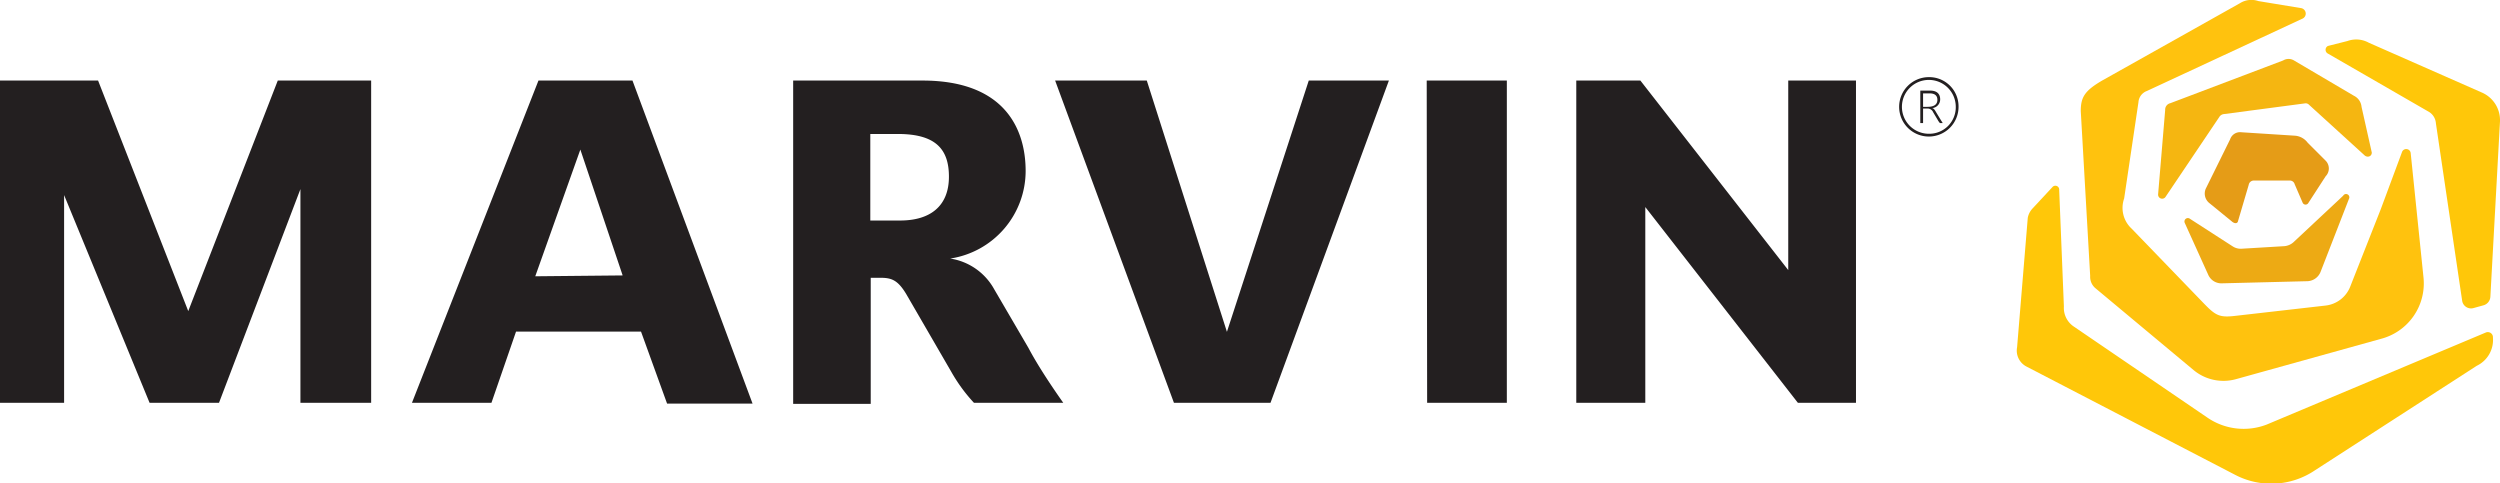 <svg xmlns="http://www.w3.org/2000/svg" viewBox="0 0 117 22.62"><defs><style>.cls-1{fill:#ffc709;}.cls-2{fill:#f5b611;}.cls-3{fill:#e59c17;}.cls-4{fill:#ffc20e;}.cls-5{fill:#edaa14;}.cls-6{fill:#231f20;}</style></defs><title>New-Marvin-logo</title><g id="Layer_2" data-name="Layer 2"><g id="Layer_1-2" data-name="Layer 1"><path class="cls-1" d="M116.67,15.79a.24.24,0,0,0-.33-.23l-10.26,4.31a3,3,0,0,1-2.78-.33l-6.25-4.26a1.05,1.05,0,0,1-.46-.94l-.22-5.45a.18.18,0,0,0-.32-.13l-.93,1a.89.89,0,0,0-.22.43l-.5,6.06a.84.84,0,0,0,.45.91l9.77,5.07a3.65,3.65,0,0,0,3.72-.22l7.57-4.89a1.34,1.34,0,0,0,.76-1.31Z"/><path class="cls-1" d="M114,5.77l1.23,8.31a.42.42,0,0,0,.52.34l.47-.13a.44.44,0,0,0,.33-.41L117,5.67a1.41,1.41,0,0,0-.85-1.34L110.86,2a1.21,1.21,0,0,0-1-.08l-.91.23a.2.2,0,0,0,0,.36l4.68,2.7A.68.68,0,0,1,114,5.77Z"/><path class="cls-2" d="M111,7.14,110.52,5a.64.64,0,0,0-.36-.52l-2.8-1.65a.49.49,0,0,0-.51,0l-5.28,2a.31.31,0,0,0-.24.32L101,9.09a.19.19,0,0,0,.35.12l2.53-3.76a.29.29,0,0,1,.19-.11l3.79-.5a.22.22,0,0,1,.21.07l2.57,2.34C110.78,7.4,111,7.33,111,7.14Z"/><path class="cls-3" d="M104.47,10.38c.09.07.21.1.26,0l.51-1.73a.24.24,0,0,1,.25-.2h1.67a.23.23,0,0,1,.23.17l.38.88a.15.15,0,0,0,.26,0l.81-1.25a.52.52,0,0,0,0-.73L108,6.68a.82.82,0,0,0-.6-.33l-2.5-.16a.49.49,0,0,0-.53.33l-1.14,2.31a.57.57,0,0,0,.15.66Z"/><path class="cls-4" d="M107.69.38l-2-.33a1,1,0,0,0-.86.1L98.38,3.77c-.82.48-1,.78-1,1.43l.44,7.71a.7.7,0,0,0,.26.59l4.58,3.82a2.19,2.19,0,0,0,2,.42l6.76-1.88a2.68,2.68,0,0,0,2-2.87l-.6-5.83a.21.21,0,0,0-.4-.06l-1,2.69L110,13.39a1.41,1.41,0,0,1-1.16.91l-4.21.48c-.75.09-.93,0-1.49-.58l-3.38-3.5a1.32,1.32,0,0,1-.35-1.41l.67-4.51a.6.6,0,0,1,.39-.52L107.74.88A.26.26,0,0,0,107.69.38Z"/><path class="cls-5" d="M109.93,9.31l-1.33,3.42a.69.69,0,0,1-.62.43l-4,.1a.67.67,0,0,1-.63-.39l-1.1-2.43a.16.16,0,0,1,.24-.2l2,1.29a.68.68,0,0,0,.42.11l2-.12a.73.73,0,0,0,.42-.18l2.33-2.18A.14.14,0,0,1,109.93,9.31Z"/><path class="cls-6" d="M17.37,3.77V18.85H14.06v-10l-3.81,10H7L3,9.13v9.72H0V3.77H4.59L8.81,14.56,13,3.77Zm11.77,9.12L27.16,7l-2.11,5.93Zm6.08,6h-4L30,15.52H24.15L23,18.85H19.28L25.2,3.77h4.4ZM44.41,8.27c0-1.29-.62-2-2.39-2H40.73v4.05h1.4C43.53,10.32,44.41,9.65,44.41,8.27Zm5.35,10.58H45.58a7.6,7.6,0,0,1-1.06-1.45l-2.11-3.64C42,13.08,41.7,13,41.18,13h-.43v5.9H37.12V3.77h6.05C47.11,3.77,48,6.14,48,8a4.15,4.15,0,0,1-3.53,4.1v0a2.84,2.84,0,0,1,2.06,1.44l1.6,2.74C48.51,17,49.09,17.9,49.76,18.85ZM65,3.77,59.46,18.85H54.94L49.38,3.77h4.29l3.75,11.76L61.25,3.77Zm1.77,0h3.75V18.85H66.79ZM84.14,18.85,77,9.69v9.16H73.77V3.77h3l6.92,8.87V3.77h3.17V18.85ZM91.66,5a1.39,1.39,0,1,1-1.39-1.39A1.37,1.37,0,0,1,91.66,5Zm-.13,0a1.26,1.26,0,1,0-1.26,1.26A1.24,1.24,0,0,0,91.53,5Zm-.71.6.1.16h-.13a.71.71,0,0,1-.1-.14l-.22-.37a.28.28,0,0,0-.28-.17H90v.68h-.13V4.24h.46c.29,0,.47.13.47.41a.41.41,0,0,1-.39.41h0c.08,0,.13.07.21.21ZM90.21,5c.33,0,.46-.13.46-.33s-.13-.3-.36-.3H90V5Z"/></g></g></svg>